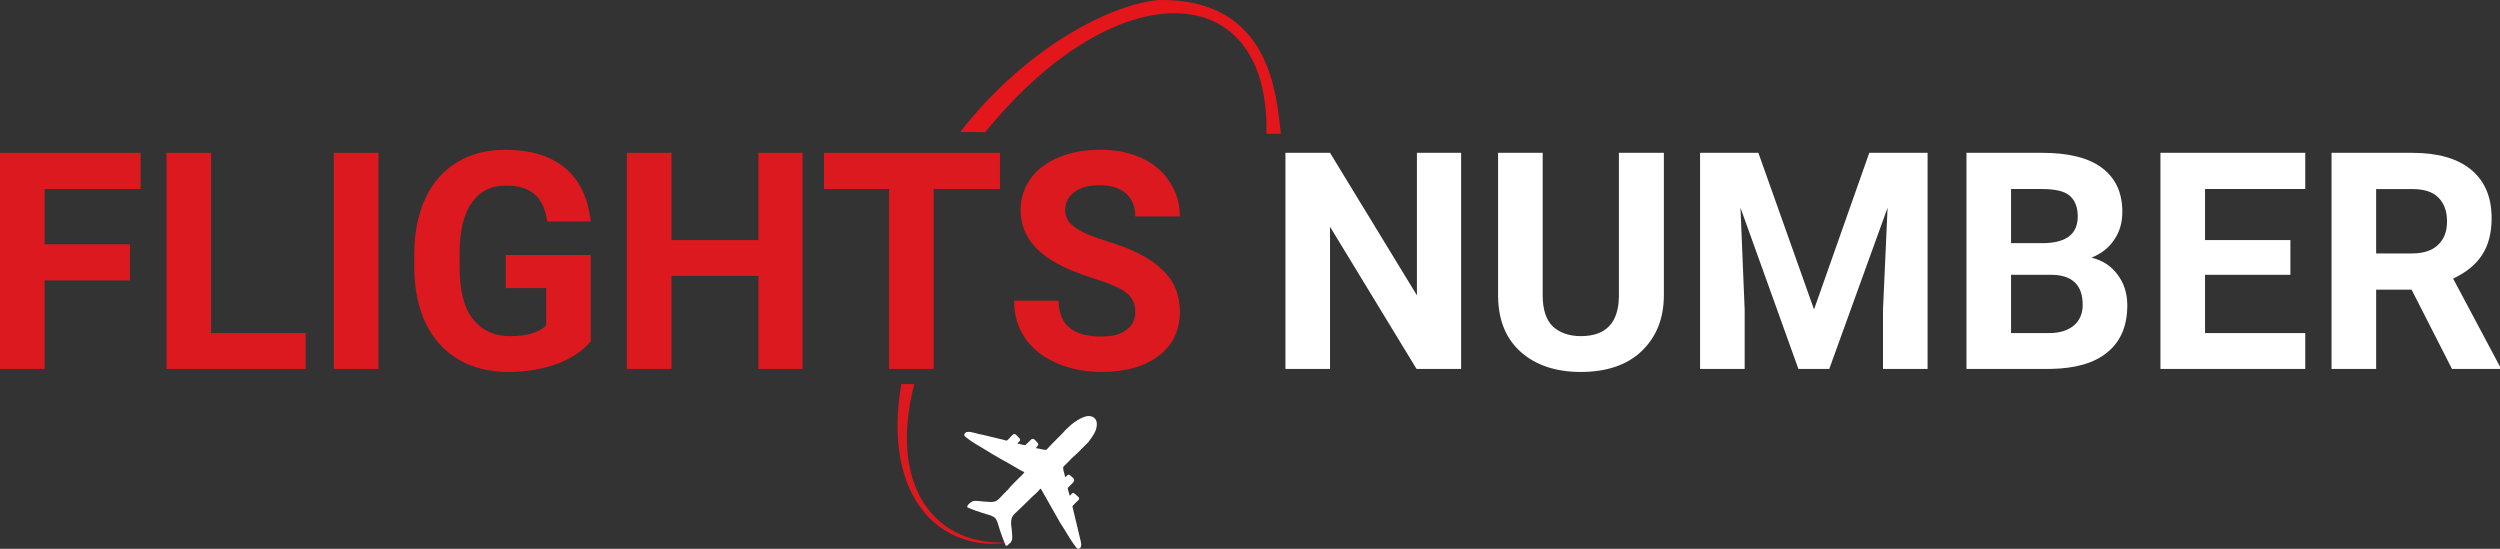 <?xml version="1.0" encoding="UTF-8"?>
<!DOCTYPE svg PUBLIC "-//W3C//DTD SVG 1.1//EN" "http://www.w3.org/Graphics/SVG/1.1/DTD/svg11.dtd">
<!-- Creator: CorelDRAW X7 -->
<svg xmlns="http://www.w3.org/2000/svg" xml:space="preserve" width="81.41mm" height="17.871mm" version="1.1" style="shape-rendering:geometricPrecision; text-rendering:geometricPrecision; image-rendering:optimizeQuality; fill-rule:evenodd; clip-rule:evenodd"
viewBox="0 0 6560 1440"
 xmlns:xlink="http://www.w3.org/1999/xlink">
 <rect x="0" y="0" width="6560" height="1440" fill="#333333" stroke="none"/>
 <defs>
  <style type="text/css">
   <![CDATA[
    .fil1 {fill:#DB191F}
    .fil0 {fill:#E3161B}
    .fil2 {fill:white}
    .fil3 {fill:#DB191F;fill-rule:nonzero}
    .fil4 {fill:white;fill-rule:nonzero}
   ]]>
  </style>
 </defs>
 <g id="Layer_x0020_1">
  <g id="_319493416">
   <path class="fil0" d="M2585 347l-65 -1c174,-224 397,-335 520,-346 296,-5 309,251 321,351l-38 0c10,-411 -391,-431 -738,-4z"/>
   <g>
    <path class="fil1" d="M2365 1008c-52,306 111,444 284,415 -191,13 -320,-141 -250,-415l-34 0z"/>
    <path class="fil2" d="M2795 1129c-1,2 -10,11 -12,13 -5,5 -8,8 -13,13 -1,2 -2,2 -4,4 -1,1 -3,3 -4,4l-16 17c-4,2 -22,-4 -28,-4l2 -3c3,-4 8,-6 0,-14 -4,-4 -9,-12 -16,-4 -2,2 -13,13 -14,13 -1,1 -17,-4 -20,-4 4,-7 12,-8 2,-17 -7,-7 -9,-12 -16,-5 -16,17 -12,15 -23,12l-54 -13c-7,-1 -14,-3 -21,-5 -9,-2 -14,-4 -23,-2 -2,3 -5,3 -5,8 1,5 31,24 37,27 26,16 54,33 80,47l31 18c3,1 7,4 10,5 -1,3 -11,12 -15,16 -3,3 -5,5 -8,8l-8 8c-5,5 -9,10 -14,16 -2,1 -3,2 -4,4 -11,9 -18,22 -29,25 -15,4 -47,-4 -57,-1 -5,2 -16,10 -15,16 5,3 30,12 37,14 42,13 37,8 50,50 2,6 12,33 14,37 5,1 7,-4 11,-7 1,0 1,0 1,0 2,-4 4,-5 5,-11 1,-6 -2,-31 -3,-40 0,-21 7,-23 20,-36l29 -28c6,-7 18,-16 22,-21 2,-3 4,-5 7,-7l51 90c3,5 6,9 9,14 2,4 7,11 9,15 1,1 22,37 28,39 10,0 10,-10 8,-19l-22 -92c0,-2 11,-12 13,-14 8,-7 5,-9 -3,-16 -11,-11 -10,-3 -17,2 -1,-4 -6,-19 -5,-21 1,-1 12,-12 13,-13 8,-8 1,-13 -4,-17 -4,-4 -7,-7 -12,-1l-4 3c-2,-11 -8,-24 -4,-28l18 -18c2,-2 3,-4 6,-6l12 -11c6,-6 11,-11 17,-17l12 -12c9,-13 23,-29 22,-48 0,-14 -11,-22 -26,-20 -15,3 -35,16 -45,26l-12 11z"/>
   </g>
   <g>
    <path class="fil3" d="M341 736l-224 0 0 232 -117 0 0 -567 369 0 0 95 -252 0 0 145 224 0 0 95zm213 138l248 0 0 94 -365 0 0 -567 117 0 0 473zm439 94l-117 0 0 -567 117 0 0 567zm557 -72c-21,25 -51,45 -89,59 -39,14 -81,21 -128,21 -49,0 -92,-11 -129,-32 -37,-22 -66,-53 -86,-94 -20,-41 -30,-89 -31,-144l0 -38c0,-57 10,-106 29,-147 19,-42 47,-73 83,-95 36,-22 78,-33 126,-33 67,0 120,16 158,48 38,32 60,78 67,140l-114 0c-5,-33 -16,-57 -34,-72 -18,-15 -42,-22 -74,-22 -39,0 -70,15 -90,45 -21,29 -32,74 -32,133l0 36c0,60 11,105 34,135 23,30 56,46 99,46 44,0 76,-10 94,-28l0 -98 -106 0 0 -87 223 0 0 227zm556 72l-116 0 0 -244 -228 0 0 244 -117 0 0 -567 117 0 0 229 228 0 0 -229 116 0 0 567zm518 -472l-174 0 0 472 -117 0 0 -472 -171 0 0 -95 462 0 0 95zm355 323c0,-22 -8,-39 -24,-51 -15,-12 -43,-24 -84,-37 -41,-13 -73,-26 -96,-39 -65,-35 -97,-82 -97,-141 0,-30 9,-58 26,-82 17,-24 42,-43 74,-56 33,-14 69,-20 109,-20 41,0 77,7 109,22 31,14 56,35 73,62 18,27 27,57 27,91l-117 0c0,-26 -8,-46 -25,-61 -16,-14 -39,-21 -69,-21 -28,0 -50,6 -66,18 -16,12 -24,28 -24,48 0,18 9,34 28,46 18,13 46,24 82,35 66,20 115,45 145,75 31,29 46,66 46,110 0,49 -19,88 -56,116 -37,28 -87,42 -150,42 -44,0 -83,-8 -119,-24 -36,-16 -63,-38 -82,-66 -19,-28 -28,-60 -28,-97l117 0c0,63 37,94 112,94 28,0 50,-5 65,-17 16,-11 24,-27 24,-47z"/>
    <path class="fil4" d="M3834 968l-117 0 -227 -373 0 373 -117 0 0 -567 117 0 228 374 0 -374 116 0 0 567zm532 -567l0 373c0,62 -20,111 -59,148 -38,36 -92,54 -159,54 -66,0 -119,-18 -158,-53 -39,-35 -58,-83 -59,-144l0 -378 117 0 0 374c0,37 9,64 26,81 18,17 43,26 74,26 66,0 99,-35 100,-104l0 -377 118 0zm248 0l146 411 145 -411 153 0 0 567 -117 0 0 -155 12 -268 -153 423 -81 0 -152 -423 11 268 0 155 -117 0 0 -567 153 0zm546 567l0 -567 199 0c69,0 121,13 156,39 36,27 54,65 54,116 0,28 -7,53 -22,74 -14,21 -34,36 -59,46 29,7 52,22 68,44 17,22 26,49 26,81 0,55 -18,96 -53,124 -34,28 -84,42 -148,43l-221 0zm117 -247l0 153 100 0c28,0 49,-7 65,-20 15,-13 23,-31 23,-54 0,-52 -27,-78 -81,-79l-107 0zm0 -83l86 0c59,-1 89,-24 89,-70 0,-26 -8,-44 -23,-56 -14,-11 -38,-16 -70,-16l-82 0 0 142zm733 83l-224 0 0 153 263 0 0 94 -380 0 0 -567 380 0 0 95 -263 0 0 134 224 0 0 91zm318 39l-93 0 0 208 -117 0 0 -567 211 0c67,0 118,14 155,44 36,30 54,72 54,127 0,39 -8,71 -25,97 -17,26 -42,46 -76,62l123 231 0 6 -126 0 -106 -208zm-93 -95l94 0c29,0 52,-7 68,-22 16,-15 24,-35 24,-62 0,-26 -7,-47 -23,-63 -15,-15 -38,-22 -69,-22l-94 0 0 169z"/>
   </g>
  </g>
 </g>
</svg>
